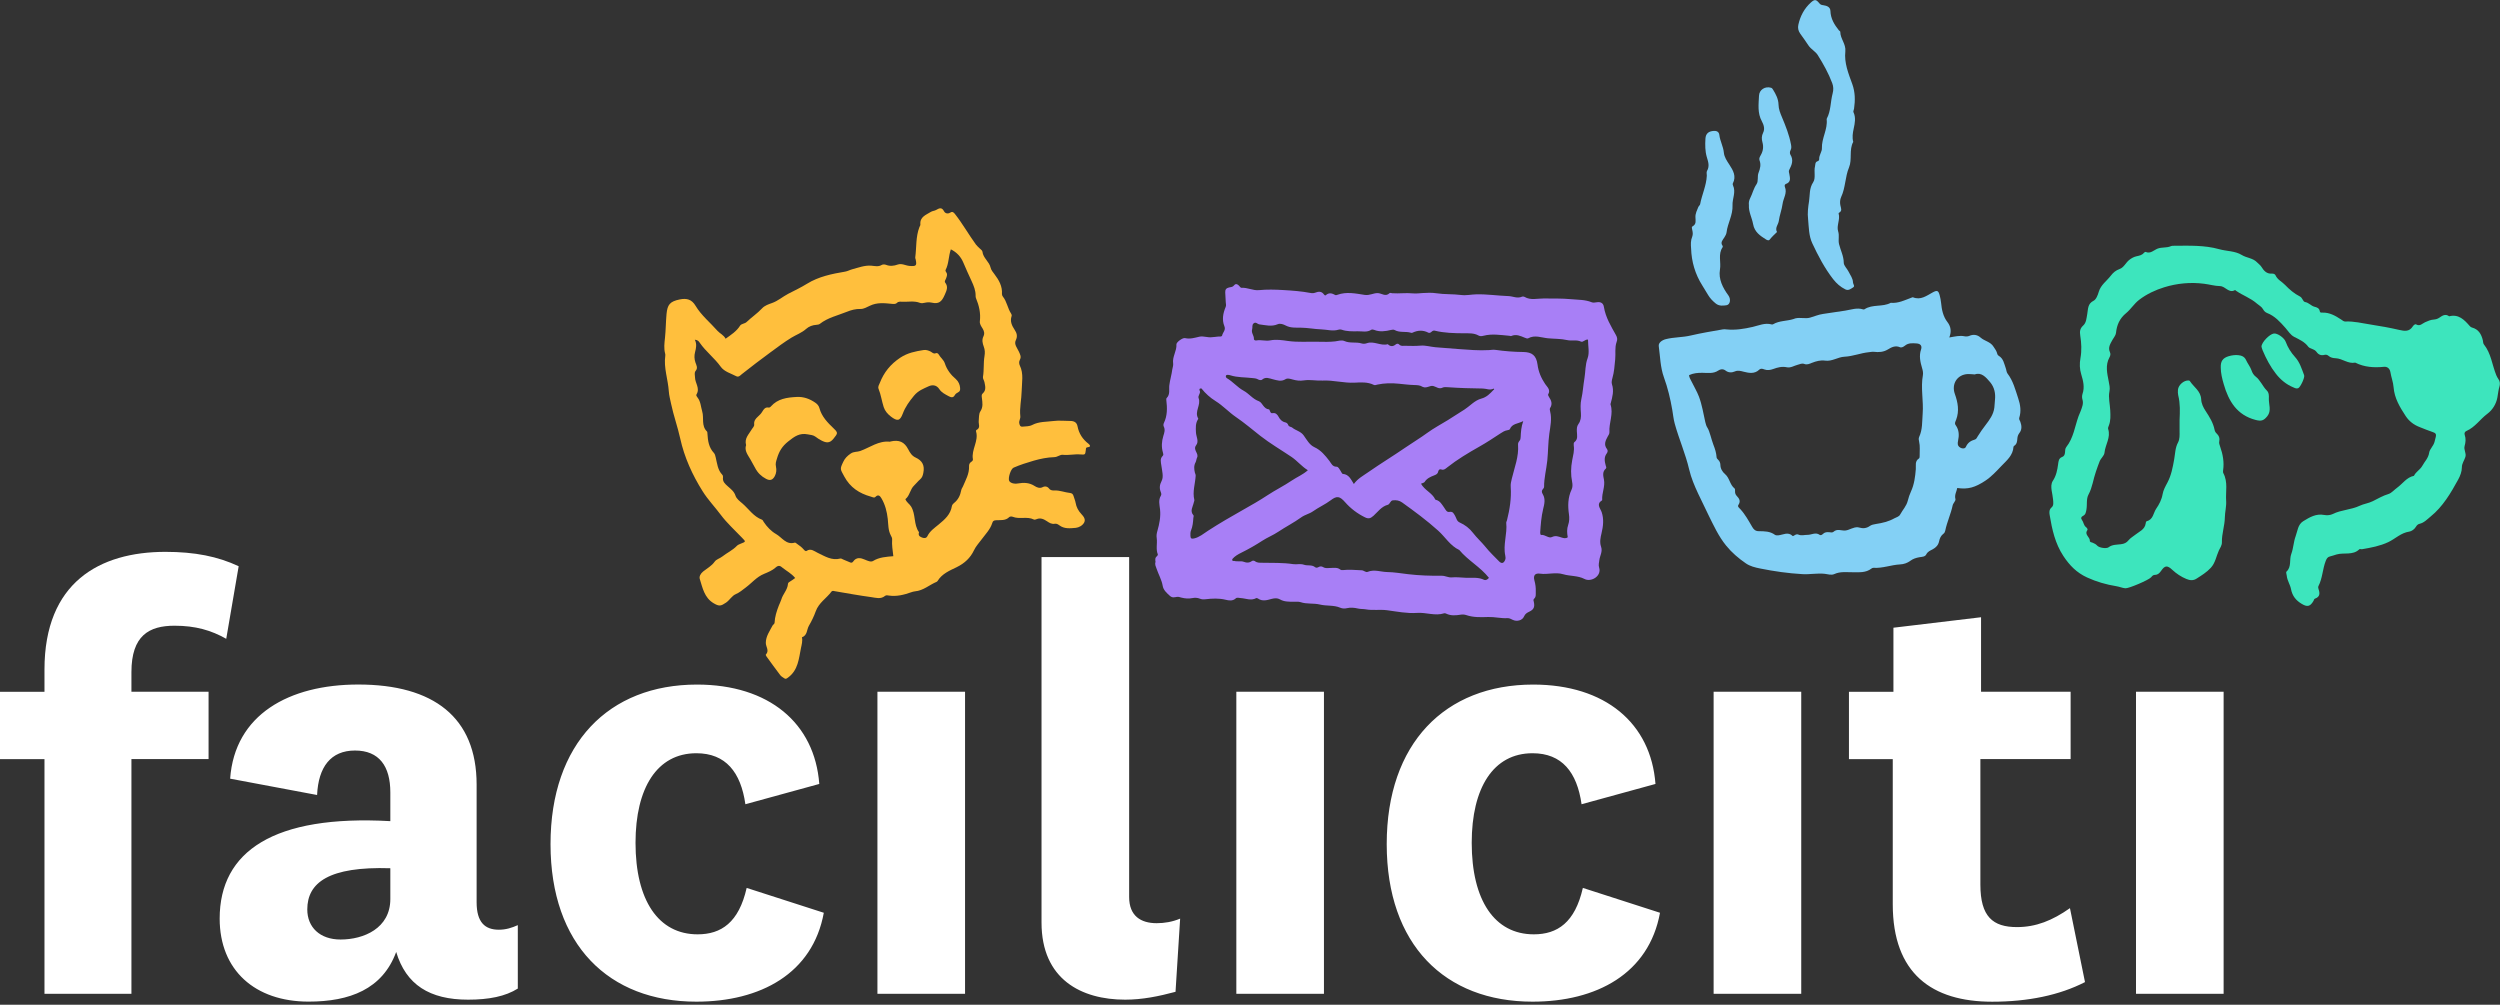<svg width="525" height="211" viewBox="0 0 525 211" fill="none" xmlns="http://www.w3.org/2000/svg">
<rect x="0" y="0" width="525" height="211" fill="#333333" stroke="none"/>
<g clip-path="url(#clip0_1226:5106)">
<path d="M448.56 208.7H466.96V145.27H448.56V208.7ZM434.69 190.71C430.98 193.32 427.55 194.69 423.57 194.69C418.49 194.69 415.88 192.49 415.88 185.77V159.41H434.83V145.27H416.02V129.62L397.62 131.82V145.28H388.28V159.42H397.48V189.9C397.48 204.45 405.72 210.36 418.35 210.36C425.9 210.36 432.49 208.99 437.85 206.24L434.69 190.71ZM359.86 208.7H378.26V145.27H359.86V208.7ZM332.4 186.46C330.75 193.74 327.05 196.21 322.1 196.21C313.86 196.21 309.06 189.07 309.06 176.99C309.06 165.46 313.59 158.18 321.83 158.18C328.01 158.18 331.17 162.16 332.13 168.89L347.65 164.63C346.69 151.86 337.08 143.76 321.97 143.76C303.43 143.76 291.21 156.12 291.21 177.26C291.21 198.4 303.43 210.35 321.83 210.35C335.29 210.35 346.27 204.45 348.6 191.68L332.4 186.46ZM259.63 208.7H278.03V145.27H259.63V208.7ZM247.83 192.91C246.18 193.6 244.54 193.87 242.89 193.87C239.59 193.87 237.12 192.36 237.12 188.38V116.98H218.72V193.73C218.72 205.68 227.1 209.93 236.29 209.93C239.86 209.93 243.29 209.24 246.86 208.28L247.83 192.91ZM184.26 208.7H202.66V145.27H184.26V208.7ZM156.8 186.46C155.15 193.74 151.45 196.21 146.5 196.21C138.26 196.21 133.46 189.07 133.46 176.99C133.46 165.46 137.99 158.18 146.23 158.18C152.41 158.18 155.57 162.16 156.53 168.89L172.05 164.63C171.09 151.86 161.48 143.76 146.37 143.76C127.83 143.76 115.61 156.12 115.61 177.26C115.61 198.4 127.83 210.35 146.23 210.35C159.69 210.35 170.67 204.45 173 191.68L156.8 186.46ZM100.09 164.76C100.09 150.62 91.03 143.75 75.24 143.75C60.69 143.75 49.29 150.07 48.33 163.52L66.59 166.95C66.86 161.05 69.47 157.61 74.55 157.61C79.63 157.61 81.97 160.91 81.97 166.4V172.44C57.53 171.07 46.13 178.76 46.13 192.9C46.13 203.75 53.55 210.34 64.8 210.34C73.45 210.34 80.32 207.73 83.2 199.91C85.26 206.78 90.2 209.93 98.3 209.93C102.69 209.93 106.13 209.24 108.74 207.6V194.28C107.5 194.83 106.27 195.24 104.76 195.24C101.88 195.24 100.09 193.73 100.09 189.47V164.76ZM81.97 188.79C81.97 194.97 76.34 197.3 71.53 197.3C67.14 197.3 64.53 194.69 64.53 190.98C64.53 185.35 69.06 181.92 81.97 182.33V188.79ZM9.34 159.41V208.7H27.6V159.41H43.8V145.27H27.6V141.15C27.6 133.46 31.31 131.4 36.66 131.4C41.05 131.4 44.35 132.36 47.51 134.15L50.12 118.91C45.73 116.85 40.92 115.89 34.74 115.89C20.87 115.89 9.34 122.34 9.34 140.61V145.28H0V159.42H9.34V159.41Z" fill="white"/>
<path d="M206.37 82.621C206.07 82.88 206.16 83.24 206.2 83.591C206.31 84.55 206.5 85.46 205.87 86.4C205.53 86.921 205.6 87.731 205.53 88.41C205.46 89.07 205.99 89.871 205.03 90.311C204.98 90.331 204.94 90.501 204.97 90.591C205.57 92.63 203.94 94.421 204.31 96.441C204.36 96.691 204.14 96.88 203.92 97.02C203.6 97.231 203.48 97.581 203.5 97.921C203.57 99.481 202.79 100.79 202.22 102.15C202.11 102.41 201.91 102.64 201.86 102.94C201.66 104.03 201.21 104.97 200.3 105.67C200.12 105.81 199.94 106.05 199.9 106.27C199.61 108.05 198.41 109.08 197.09 110.17C196.26 110.86 195.27 111.52 194.76 112.58C194.55 113.02 194.13 113.06 193.74 112.92C193.34 112.78 192.88 112.61 192.93 112.03C192.94 111.93 193.02 111.8 192.98 111.75C191.83 110.15 192.35 108.04 191.33 106.37C190.99 105.81 190.38 105.51 190.13 104.82C191.07 104.1 191.09 102.77 191.99 101.93C192.41 101.54 192.77 101.05 193.22 100.67C193.65 100.3 193.79 99.871 193.9 99.3C194.22 97.74 193.68 96.731 192.29 96.091C191.51 95.74 191.11 95.1 190.74 94.38C189.93 92.79 188.8 92.3 187.02 92.71C186.97 92.721 186.93 92.77 186.88 92.76C184.51 92.501 182.69 93.981 180.64 94.71C180 94.941 179.31 94.79 178.64 95.251C177.96 95.721 177.44 96.221 177.1 96.951C176.32 98.57 176.46 98.49 177.29 100.05C178.53 102.37 180.45 103.61 182.87 104.29C183.2 104.38 183.57 104.63 183.84 104.35C184.46 103.71 184.85 104.21 185.1 104.64C185.89 105.97 186.26 107.45 186.43 108.98C186.56 110.15 186.49 111.34 187.07 112.43C187.21 112.69 187.37 112.99 187.35 113.26C187.26 114.44 187.46 115.59 187.6 116.8C186.1 116.93 184.65 117 183.33 117.81C182.9 118.08 182.2 117.77 181.65 117.53C180.75 117.14 179.84 116.94 179.16 117.93C178.93 118.26 178.69 118.19 178.4 118.05C177.95 117.85 177.5 117.66 177.04 117.48C176.86 117.4 176.65 117.25 176.49 117.29C174.66 117.78 173.23 116.81 171.7 116.09C171.02 115.77 170.29 115.07 169.38 115.69C169.17 115.83 168.92 115.56 168.77 115.38C168.38 114.93 167.91 114.56 167.42 114.24C167.26 114.13 167.05 113.92 166.92 113.95C165.1 114.49 164.22 112.86 162.99 112.16C161.98 111.59 161.07 110.65 160.38 109.61C160.27 109.45 160.19 109.2 160.03 109.14C158.25 108.49 157.26 106.9 155.92 105.74C155.35 105.25 154.68 104.77 154.46 104.11C154.16 103.17 153.46 102.69 152.82 102.11C152.26 101.61 151.7 101.13 151.83 100.25C151.86 100.07 151.8 99.82 151.68 99.701C150.7 98.68 150.61 97.341 150.3 96.07C150.22 95.74 150.14 95.35 149.92 95.121C148.83 93.96 148.65 92.531 148.56 91.05C148.55 90.9 148.55 90.71 148.47 90.621C147.22 89.41 147.88 87.77 147.46 86.391C147.17 85.421 147.16 84.341 146.49 83.49C146.34 83.29 146.13 83.04 146.26 82.831C147.07 81.54 145.94 80.43 145.95 79.21C145.95 78.731 145.74 78.281 146.12 77.831C146.59 77.281 146.23 76.641 146.05 76.141C145.79 75.391 145.78 74.66 145.96 73.96C146.17 73.111 146.38 72.29 145.91 71.331C146.62 71.41 146.78 71.74 146.97 72.01C148.24 73.841 150.05 75.191 151.35 77.01C152.11 78.07 153.47 78.4 154.6 79.001C155.12 79.281 155.48 78.82 155.77 78.581C157.75 77.01 159.77 75.481 161.81 73.981C163.26 72.921 164.69 71.831 166.22 70.9C167.24 70.281 168.38 69.891 169.3 69.061C169.88 68.54 170.65 68.26 171.48 68.21C171.72 68.201 172 68.141 172.18 68.001C173.84 66.71 175.86 66.27 177.75 65.51C178.77 65.1 179.67 64.85 180.77 64.88C181.38 64.891 182.08 64.49 182.67 64.21C184.17 63.48 185.68 63.651 187.22 63.8C187.61 63.84 188.04 63.91 188.35 63.611C188.69 63.27 189.08 63.361 189.46 63.37C190.7 63.42 191.95 63.13 193.16 63.59C193.51 63.721 193.83 63.67 194.17 63.59C194.65 63.48 195.13 63.441 195.63 63.55C197.14 63.891 197.75 63.401 198.4 61.901C198.8 60.98 199.18 60.23 198.48 59.331C198.29 59.081 198.56 58.77 198.66 58.501C198.83 58.031 199.04 57.581 198.66 57.111C198.58 57.011 198.52 56.8 198.57 56.7C199.27 55.37 199.17 53.831 199.68 52.361C200.93 52.99 201.76 53.891 202.28 55.1C202.84 56.41 203.42 57.721 204.03 59.02C204.49 60.011 204.9 61.011 204.88 62.13C204.88 62.281 204.89 62.441 204.94 62.571C205.59 64.141 205.98 65.74 205.77 67.46C205.7 68.001 206.04 68.51 206.33 68.96C206.67 69.501 206.81 70.04 206.52 70.641C206.16 71.371 206.33 72.1 206.59 72.79C206.85 73.46 206.86 74.1 206.74 74.811C206.5 76.24 206.67 77.71 206.42 79.15C206.36 79.501 206.67 79.891 206.74 80.27C206.89 81.07 207.16 81.93 206.37 82.621ZM228.57 93.18C227.35 92.24 226.57 91.04 226.28 89.52C226.13 88.71 225.57 88.4 224.77 88.4C223.6 88.4 222.4 88.26 221.25 88.41C219.75 88.6 218.17 88.51 216.79 89.231C216.12 89.581 215.46 89.51 214.79 89.591C214.24 89.66 214.14 89.32 214.05 88.9C213.94 88.38 214.32 87.941 214.27 87.451C214.07 85.65 214.52 83.891 214.55 82.111C214.58 80.311 215.01 78.501 214.16 76.751C214 76.41 213.96 75.951 214.16 75.591C214.53 74.921 214.23 74.43 213.95 73.811C213.61 73.081 212.91 72.281 213.31 71.471C213.74 70.6 213.52 69.93 213.08 69.27C212.5 68.38 212.07 67.501 212.43 66.41C212.5 66.21 212.44 66.02 212.33 65.85C211.59 64.74 211.46 63.34 210.6 62.281C210.49 62.141 210.4 61.92 210.41 61.751C210.52 60.12 209.78 58.821 208.85 57.6C208.52 57.16 208.14 56.711 208.03 56.211C207.75 54.931 206.45 54.2 206.31 52.84C206.28 52.56 205.87 52.331 205.64 52.081C205.4 51.831 205.13 51.611 204.93 51.331C203.4 49.23 202.13 46.95 200.52 44.91C200.22 44.531 199.95 44.38 199.54 44.651C199.01 44.99 198.47 44.791 198.25 44.37C197.76 43.431 197.22 43.73 196.57 44.1C196.23 44.291 195.79 44.291 195.47 44.501C194.46 45.141 193.13 45.531 193.28 47.151C193.3 47.321 193.15 47.511 193.08 47.691C192.28 49.751 192.49 51.95 192.2 54.081C192.18 54.221 192.27 54.37 192.3 54.511C192.57 55.831 192.37 55.95 190.97 55.84C190.15 55.77 189.38 55.251 188.51 55.56C187.71 55.85 186.89 55.941 186.05 55.611C185.8 55.511 185.4 55.501 185.18 55.63C184.44 56.081 183.71 55.85 182.94 55.791C181.57 55.691 180.28 56.2 178.99 56.541C178.5 56.67 178.01 56.95 177.48 57.041C174.69 57.511 171.91 58.081 169.47 59.59C168.19 60.38 166.84 61.02 165.52 61.7C164.36 62.3 163.39 63.191 162.11 63.641C161.42 63.88 160.58 64.171 160.06 64.731C159.06 65.811 157.84 66.611 156.8 67.611C156.39 68.01 155.71 67.941 155.41 68.4C154.67 69.581 153.54 70.29 152.38 71.13C151.98 70.35 151.18 70.04 150.68 69.481C149.14 67.731 147.28 66.24 146.07 64.221C145.27 62.88 144.25 62.581 142.75 62.88C140.65 63.31 140.16 63.99 139.97 65.951C139.82 67.6 139.82 69.27 139.65 70.91C139.53 72.05 139.38 73.141 139.68 74.26C139.72 74.4 139.73 74.561 139.71 74.701C139.35 77.251 140.29 79.68 140.45 82.18C140.51 83.061 140.75 83.93 140.93 84.8C141.44 87.251 142.3 89.6 142.84 92.061C143.71 96.031 145.39 99.731 147.56 103.18C148.65 104.92 150.09 106.42 151.32 108.06C152.66 109.86 154.3 111.32 155.82 112.92C156.64 113.79 156.7 113.72 155.49 114.2C155.22 114.31 154.92 114.44 154.73 114.64C153.83 115.58 152.65 116.1 151.65 116.89C151.15 117.29 150.44 117.43 150.07 117.96C149.45 118.84 148.5 119.35 147.7 119.98C147.09 120.46 146.8 121.09 146.95 121.57C147.55 123.47 147.91 125.53 149.88 126.69C151.02 127.36 151.38 127.29 152.47 126.55C153.24 126.02 153.69 125.12 154.51 124.77C155.31 124.43 155.92 123.89 156.59 123.39C157.88 122.44 158.88 121.15 160.46 120.51C161.26 120.18 162.23 119.77 162.82 119.23C163.56 118.55 163.9 118.88 164.36 119.25C165.2 119.92 166.18 120.41 166.99 121.38C166.56 121.68 166.25 121.93 165.91 122.12C165.68 122.25 165.49 122.36 165.47 122.64C165.38 123.87 164.41 124.74 164.08 125.89C163.96 126.29 163.73 126.72 163.56 127.15C163.1 128.34 162.72 129.51 162.66 130.78C162.65 131.03 162.35 131.17 162.24 131.36C161.64 132.53 160.82 133.61 160.82 135.02C160.82 135.83 161.62 136.64 160.82 137.47C160.78 137.51 160.88 137.75 160.97 137.87C161.92 139.18 162.87 140.49 163.85 141.78C164.05 142.05 164.38 142.22 164.66 142.42C164.99 142.66 165.16 142.53 165.5 142.28C167.61 140.73 167.75 138.34 168.2 136.11C168.35 135.38 168.58 134.61 168.41 133.83C169.56 133.44 169.4 132.22 169.87 131.41C170.42 130.46 170.94 129.41 171.29 128.41C171.94 126.57 173.55 125.66 174.6 124.25C174.81 123.97 175.13 124.12 175.42 124.17C177.94 124.6 180.46 125.06 182.99 125.4C183.92 125.53 184.95 125.88 185.84 125.15C186.1 124.93 186.4 125.03 186.69 125.07C188.3 125.3 189.82 124.92 191.31 124.39C191.59 124.29 191.87 124.21 192.16 124.18C193.9 124.03 195.17 122.82 196.7 122.18C196.78 122.14 196.86 122.06 196.91 121.98C197.83 120.47 199.48 119.8 200.9 119.11C202.59 118.28 203.78 117.15 204.53 115.57C204.95 114.68 205.62 113.99 206.16 113.25C206.97 112.15 207.94 111.19 208.37 109.85C208.49 109.45 208.64 109.28 209.18 109.25C210.11 109.19 211.16 109.39 211.95 108.58C212.08 108.45 212.46 108.44 212.66 108.52C214.09 109.11 215.69 108.38 217.11 109.1C217.25 109.17 217.5 109.11 217.67 109.03C218.51 108.67 219.22 109.03 219.88 109.47C220.39 109.82 220.87 110.1 221.51 109.99C221.88 109.92 222.2 110.12 222.47 110.32C223.52 111.11 224.75 110.95 225.9 110.85C226.56 110.79 227.32 110.37 227.66 109.76C228.04 109.08 227.58 108.47 227.07 107.93C226.46 107.28 226.03 106.5 225.88 105.59C225.8 105.11 225.58 104.65 225.45 104.18C225.33 103.76 225.12 103.56 224.63 103.51C223.58 103.4 222.58 102.96 221.49 103C221.09 103.01 220.62 103.02 220.29 102.58C219.97 102.16 219.46 102.04 218.96 102.3C218.34 102.63 217.7 102.34 217.29 102.07C216.15 101.33 214.98 101.31 213.74 101.53C212.92 101.67 212.13 101.42 211.92 100.96C211.66 100.37 212.26 98.471 212.85 98.21C214.23 97.611 215.69 97.141 217.12 96.731C218.49 96.341 219.96 96.04 221.4 96.001C222.11 95.981 222.59 95.451 223.19 95.51C224.42 95.641 225.63 95.331 226.86 95.43C227.89 95.51 227.9 95.501 228.02 94.501C228.06 94.201 227.99 93.951 228.44 93.91C229.14 93.861 228.92 93.451 228.57 93.18Z" fill="#FFBF3D"/>
<path d="M156.68 93.47C156.28 92.04 157.28 91.19 157.83 90.22C158.03 89.86 158.43 89.57 158.38 89.12C158.3 88.39 158.67 87.93 159.16 87.49C159.52 87.17 159.85 86.84 160.1 86.41C160.36 85.97 160.69 85.47 161.35 85.58C161.57 85.62 161.74 85.52 161.87 85.37C163.32 83.72 165.26 83.47 167.29 83.36C168.77 83.28 170.02 83.75 171.21 84.56C171.64 84.86 171.95 85.22 172.08 85.71C172.56 87.5 173.81 88.76 175.09 89.99C176.06 90.92 175.91 91.01 175.04 92.12C174.21 93.18 173.43 92.98 172.51 92.51C172.07 92.29 171.66 92.02 171.27 91.72C170.78 91.35 170.24 91.33 169.66 91.22C167.91 90.87 166.85 91.65 165.54 92.69C164.25 93.71 163.61 94.78 163.17 96.27C162.98 96.9 162.8 97.34 162.96 98.03C163.1 98.63 163.04 99.38 162.7 100C162.25 100.81 161.72 101 160.88 100.56C159.89 100.05 159.12 99.3 158.6 98.31C158.28 97.7 157.94 97.1 157.6 96.5C157.04 95.53 156.28 94.62 156.68 93.47Z" fill="#FFBF3D"/>
<path d="M201.61 81.36C201.69 81.93 201.56 82.18 201.28 82.34C200.98 82.51 200.68 82.66 200.5 82.99C200.18 83.59 199.7 83.46 199.24 83.21C198.5 82.81 197.72 82.44 197.25 81.71C196.67 80.82 195.79 80.77 195.04 81.11C193.94 81.62 192.82 82.02 191.93 83.11C190.95 84.3 190.12 85.43 189.58 86.87C188.99 88.44 188.42 88.5 187.08 87.47C186.41 86.95 185.85 86.32 185.58 85.5C185.17 84.23 185 82.9 184.5 81.66C184.31 81.19 184.61 80.8 184.77 80.39C185.63 78.18 187.02 76.47 189.05 75.12C190.59 74.1 192.22 73.78 193.95 73.51C194.5 73.43 194.9 73.59 195.34 73.78C195.72 73.95 196 74.39 196.54 74.17C196.78 74.07 197.02 74.24 197.15 74.47C197.51 75.11 198.17 75.56 198.41 76.29C198.85 77.65 199.68 78.73 200.75 79.63C201.34 80.17 201.56 80.84 201.61 81.36Z" fill="#FFBF3D"/>
<path d="M524.63 79.55C524.46 79.31 524.32 79.04 524.21 78.77C523.34 76.63 523.14 74.22 521.62 72.33C521.45 72.12 521.46 71.77 521.4 71.48C521.09 70.18 520.5 69.14 519.1 68.78C518.93 68.73 518.75 68.6 518.63 68.45C517.49 67.14 516.31 65.92 514.32 66.42C513.49 65.81 512.85 66.32 512.19 66.76C511.85 66.98 511.48 67.08 511.07 67.11C510.42 67.15 509.84 67.42 509.25 67.68C508.68 67.93 508.2 68.59 507.4 68.13C507.16 67.99 506.83 68.31 506.68 68.55C505.95 69.69 504.96 69.54 503.83 69.28C501.84 68.82 499.83 68.46 497.81 68.15C496.05 67.88 494.32 67.43 492.51 67.52C492.19 67.54 491.9 67.27 491.61 67.08C490.43 66.31 489.21 65.6 487.73 65.65C487.45 65.66 487.2 65.67 487.16 65.38C487.06 64.69 486.55 64.55 486.02 64.41C485.31 64.22 484.86 63.56 484.08 63.43C483.57 63.34 483.59 62.56 482.95 62.24C481.8 61.67 480.76 60.77 479.86 59.83C479.21 59.15 478.28 58.75 477.87 57.83C477.75 57.56 477.42 57.43 477.11 57.46C476.01 57.55 475.4 56.85 474.91 56.05C474.66 55.65 474.3 55.43 474 55.11C473.12 54.17 471.81 54.19 470.76 53.54C469.38 52.69 467.61 52.77 466.03 52.33C462.96 51.47 459.75 51.59 456.58 51.61C456.33 51.61 456.07 51.61 455.85 51.71C454.97 52.09 454 51.87 453.1 52.21C452.3 52.52 451.61 53.36 450.58 52.9C450.5 52.87 450.3 53 450.21 53.11C449.8 53.6 449.24 53.69 448.66 53.82C448.1 53.94 447.61 54.22 447.12 54.6C446.39 55.19 446.01 56.18 445.12 56.49C444.3 56.78 443.74 57.27 443.24 57.93C442.39 59.03 441.17 59.83 440.74 61.28C440.54 61.97 440.2 62.88 439.65 63.16C438.39 63.79 438.52 64.86 438.33 65.89C438.17 66.75 438.14 67.75 437.49 68.34C436.78 68.98 436.72 69.62 436.85 70.45C437.1 72.02 437.18 73.63 436.9 75.17C436.68 76.39 436.72 77.51 437.07 78.65C437.47 79.98 437.81 81.31 437.33 82.71C437.21 83.06 437.2 83.52 437.31 83.88C437.59 84.77 437.22 85.52 436.95 86.3C436.82 86.67 436.63 87.02 436.5 87.39C435.71 89.58 435.44 91.97 433.92 93.88C433.66 94.21 433.69 94.63 433.65 95.02C433.61 95.43 433.49 95.8 433.06 95.96C432.31 96.24 432.29 96.86 432.2 97.52C432.04 98.72 431.8 99.91 431.11 100.96C430.7 101.57 430.75 102.28 430.84 102.97C430.93 103.6 431.09 104.23 431.14 104.87C431.18 105.44 431.33 106.12 430.85 106.54C430.3 107.02 430.33 107.58 430.43 108.16C430.93 111.18 431.58 114.15 433.32 116.78C434.6 118.72 436.08 120.25 438.27 121.26C440.28 122.18 442.31 122.76 444.46 123.11C445.09 123.21 445.69 123.48 446.32 123.54C447.01 123.61 451.28 121.79 451.74 121.22C451.98 120.92 452.17 120.73 452.56 120.72C453.16 120.71 453.5 120.35 453.84 119.87C454.63 118.72 455.13 118.68 456.19 119.67C457.07 120.49 458.03 121.12 459.15 121.59C459.92 121.91 460.61 121.94 461.26 121.52C462.32 120.84 463.4 120.19 464.28 119.23C465.24 118.18 465.41 116.81 465.96 115.61C466.21 115.08 466.62 114.55 466.6 113.85C466.56 112.1 467.19 110.43 467.22 108.64C467.24 107.52 467.57 106.32 467.49 105.17C467.36 103.24 467.9 101.23 466.91 99.38C466.82 99.22 466.82 98.99 466.85 98.8C467.11 97.07 466.8 95.41 466.23 93.79C466.1 93.41 465.95 93.06 466.05 92.65C466.19 92.01 465.98 91.49 465.51 91.05C465.29 90.85 465.13 90.59 465.07 90.29C464.78 88.8 463.99 87.54 463.18 86.31C462.68 85.55 462.29 84.75 462.25 83.86C462.17 82.1 460.67 81.28 459.86 80.01C459.82 79.94 459.69 79.9 459.6 79.9C458.63 79.83 457.44 80.86 457.37 81.86C457.34 82.25 457.34 82.66 457.43 83.04C457.86 84.75 457.79 86.47 457.71 88.19C457.71 88.98 457.7 89.77 457.71 90.56C457.72 91.36 457.76 92.22 457.4 92.89C456.78 94.02 456.79 95.28 456.58 96.45C456.27 98.15 455.98 99.8 455.16 101.34C454.75 102.11 454.29 102.92 454.15 103.77C453.95 104.93 453.42 105.93 452.8 106.83C452.19 107.71 452.19 109.1 450.84 109.44C450.65 109.49 450.61 109.75 450.59 109.94C450.41 111.22 449.2 111.65 448.39 112.31C447.93 112.69 447.38 112.97 446.98 113.47C446.58 113.97 446.11 114.2 445.38 114.29C444.54 114.4 443.58 114.33 442.8 114.93C442.34 115.28 440.82 115.03 440.43 114.6C440.15 114.29 439.82 114.11 439.45 113.97C439.22 113.89 438.85 113.85 438.87 113.59C438.93 112.78 437.65 112.3 438.35 111.33C438.48 111.15 438.26 110.85 438.06 110.7C437.55 110.31 437.56 109.64 437.2 109.17C436.93 108.82 437.05 108.53 437.43 108.34C437.99 108.06 438.04 107.58 438.15 107.01C438.34 105.95 438.08 104.79 438.59 103.85C439.42 102.32 439.58 100.61 440.15 99.02C440.41 98.3 440.63 97.59 440.92 96.89C441.2 96.2 441.88 95.71 441.94 95.08C442.1 93.39 443.3 91.87 442.71 90.08C442.64 89.88 442.77 89.59 442.86 89.36C443.27 88.32 443.2 87.24 443.15 86.16C443.09 84.84 442.72 83.51 442.98 82.22C443.14 81.44 442.96 80.81 442.83 80.09C442.51 78.43 442.08 76.72 442.97 75.08C443.18 74.7 443.27 74.35 443.09 73.96C442.62 72.96 443.2 72.15 443.63 71.35C443.88 70.88 444.3 70.45 444.36 69.92C444.53 68.24 445.12 66.88 446.48 65.76C447.47 64.95 448.14 63.81 449.19 62.99C450.8 61.74 452.67 60.89 454.51 60.32C457.17 59.5 460.01 59.22 462.87 59.59C463.99 59.73 465.1 60.06 466.19 60.08C467.36 60.1 468.05 61.68 469.36 60.91C469.39 60.89 469.51 61.02 469.59 61.08C471 62.05 472.65 62.6 473.96 63.76C474.4 64.14 474.95 64.4 475.24 64.94C475.44 65.3 475.72 65.59 476.09 65.73C477.72 66.36 478.82 67.6 479.94 68.86C480.53 69.52 481 70.35 481.79 70.75C482.89 71.31 483.99 71.79 484.75 72.83C484.91 73.04 485.24 73.15 485.5 73.26C485.87 73.41 486.23 73.56 486.47 73.9C486.88 74.49 487.44 74.71 488.15 74.52C488.46 74.44 488.75 74.52 488.98 74.72C489.41 75.12 490 75.21 490.5 75.23C491.93 75.3 493.1 76.46 494.6 76.15C496.52 77.12 498.54 77.24 500.65 77.03C501.26 76.97 501.84 77.32 501.98 78.13C502.15 79.2 502.57 80.24 502.65 81.31C502.83 83.63 503.97 85.5 505.19 87.37C505.93 88.49 506.93 89.23 508.16 89.7C509.08 90.05 509.98 90.45 510.92 90.75C511.47 90.92 511.65 91.2 511.52 91.72C511.44 92.05 511.34 92.38 511.27 92.72C511.08 93.61 510.23 94.31 510.13 95.03C509.96 96.22 509.19 96.89 508.7 97.8C508.25 98.63 507.34 99.06 506.93 99.92C505.39 100.24 504.57 101.57 503.41 102.41C502.8 102.85 502.22 103.54 501.61 103.73C500.4 104.09 499.37 104.71 498.28 105.25C497.4 105.69 496.37 105.81 495.51 106.22C493.71 107.07 491.67 107.05 489.89 107.94C489.37 108.2 488.65 108.26 488.07 108.14C486.35 107.81 485.01 108.64 483.68 109.45C482.54 110.15 482.49 111.52 482.08 112.62C481.64 113.8 481.62 115.14 481.17 116.33C480.71 117.54 481.28 119.02 480.15 120.05C480.02 120.17 480.19 120.61 480.22 120.9C480.31 121.91 480.93 122.75 481.11 123.7C481.38 125.14 482.15 126.09 483.36 126.81C484.53 127.51 485.13 127.4 485.84 126.18C485.93 126.02 485.94 125.78 486.15 125.71C487.24 125.33 487.19 124.56 486.88 123.67C486.82 123.5 486.79 123.25 486.87 123.09C487.74 121.41 487.73 119.48 488.42 117.75C488.6 117.31 488.79 116.96 489.3 116.85C489.77 116.75 490.23 116.56 490.7 116.43C492.27 115.99 494.1 116.68 495.47 115.34C495.57 115.24 495.86 115.37 496.05 115.33C497.93 115.01 499.79 114.67 501.55 113.84C503.02 113.14 504.21 111.89 505.94 111.64C506.42 111.57 507.02 111.17 507.34 110.63C507.52 110.33 507.74 110.08 508.11 110C509.06 109.78 509.71 109.06 510.42 108.48C513.01 106.38 514.66 103.55 516.23 100.69C516.65 99.93 516.99 99.01 516.99 98.17C516.99 97.29 517.51 96.7 517.73 95.96C517.97 95.14 517.34 94.47 517.57 93.66C517.78 92.92 517.87 92.14 517.6 91.36C517.48 91.02 517.55 90.68 517.96 90.5C519.76 89.72 520.82 88.03 522.34 86.9C523.44 86.08 524.2 84.84 524.45 83.47C524.6 82.66 524.67 81.82 524.92 81.03C525.04 80.49 524.98 80.03 524.63 79.55Z" fill="#3DE5BD"/>
<path d="M476.46 83.67C476.48 83.23 476.51 82.47 476.05 82.03C475.13 81.13 474.7 79.84 473.65 79.05C473.25 78.74 473 78.3 472.84 77.83C472.57 77.02 472.01 76.37 471.67 75.61C471.33 74.85 470.67 74.65 470.01 74.58C469.36 74.52 468.66 74.61 468.03 74.8C466.76 75.18 466.32 75.87 466.36 77.17C466.36 78.37 466.65 79.53 466.98 80.66C468 84.24 469.76 87.18 473.7 88.19C474.84 88.48 475.36 88.36 476.12 87.42C477.07 86.25 476.41 84.92 476.46 83.67Z" fill="#3DE5BD"/>
<path d="M482.64 81.51C483.09 81.3 484.05 79.28 483.87 78.8C483.37 77.47 482.96 76.08 481.98 75C481.11 74.04 480.44 72.98 479.99 71.76C479.67 70.91 478.23 69.93 477.5 70.04C476.61 70.17 474.92 71.87 474.91 72.8C474.97 72.99 475.04 73.33 475.18 73.64C475.92 75.37 476.79 77.03 477.95 78.5C478.93 79.76 480.15 80.76 481.65 81.37C481.97 81.51 482.29 81.67 482.64 81.51Z" fill="#3DE5BD"/>
<path d="M379.8 9.58C380.35 10.37 381.26 10.81 381.73 11.57C382.9 13.44 383.99 15.38 384.77 17.47C385.03 18.16 385.06 18.87 384.85 19.64C384.38 21.38 384.51 23.27 383.62 24.92C383.6 24.96 383.59 25.02 383.6 25.06C383.84 27.17 382.52 29.03 382.6 31.14C382.63 31.86 381.99 32.57 382.03 33.39C382.04 33.59 381.93 33.79 381.72 33.85C381.14 34.02 381.25 34.52 381.15 34.93C380.88 36.04 381.35 37.39 380.77 38.27C379.91 39.55 380.1 40.97 379.9 42.26C379.71 43.45 379.54 44.76 379.7 46.03C379.86 47.74 379.84 49.51 380.58 51.09C381.81 53.72 383.16 56.3 384.95 58.61C385.66 59.52 386.49 60.26 387.53 60.77C388.2 61.1 388.68 60.64 389.15 60.36C389.61 60.09 389.14 59.68 389.13 59.34C389.11 58.42 388.57 57.81 388.21 57.06C387.89 56.4 387.2 55.8 387.19 55.19C387.18 53.77 386.52 52.57 386.2 51.27C385.98 50.35 386.31 49.5 386.01 48.58C385.63 47.4 386.48 46.1 386.11 44.83C386.1 44.79 386.14 44.72 386.17 44.7C386.96 44.27 386.58 43.7 386.47 43.08C386.37 42.54 386.39 41.91 386.65 41.35C387.57 39.39 387.46 37.16 388.29 35.17C389 33.46 388.26 31.48 389.18 29.79C388.93 28.85 389.07 27.94 389.28 26.99C389.52 25.86 389.77 24.69 389.22 23.54C389.14 23.37 389.32 23.08 389.35 22.84C389.61 21.09 389.59 19.35 388.98 17.66C388.17 15.44 387.26 13.21 387.52 10.8C387.69 9.24 386.45 8.13 386.46 6.67C386.46 6.57 386.25 6.48 386.16 6.36C385.21 5.17 384.44 3.92 384.39 2.31C384.37 1.47 383.63 1.2 382.93 1.1C382.57 1.05 382.33 1.02 382.07 0.7C381.38 -0.15 381.07 -0.18 380.29 0.52C378.89 1.78 378.05 3.38 377.65 5.21C377.51 5.86 377.63 6.48 378.03 7.04C378.65 7.86 379.21 8.73 379.8 9.58Z" fill="#83D0F5"/>
<path d="M355.13 52.17C355.22 54.97 355.98 57.58 357.49 59.96C357.91 60.63 358.32 61.31 358.72 61.98C359.13 62.66 359.67 63.22 360.3 63.73C361 64.3 361.81 64.21 362.56 64.1C363.34 63.98 363.54 62.84 362.96 62.04C361.77 60.42 360.85 58.6 361.19 56.62C361.46 55.06 360.75 53.39 361.74 51.93C361.79 51.86 361.8 51.71 361.76 51.65C361.19 50.9 361.79 50.4 362.12 49.85C362.32 49.51 362.53 49.19 362.58 48.78C362.81 46.85 363.93 45.15 363.83 43.09C363.77 41.72 364.59 40.35 363.93 38.93C363.87 38.81 363.84 38.62 363.9 38.51C364.67 37.01 363.96 35.79 363.17 34.58C362.66 33.8 362.1 33 362.01 32.05C361.89 30.76 361.21 29.62 361.06 28.33C360.99 27.76 360.61 27.45 359.91 27.49C358.86 27.55 358.2 28 358.14 29.13C358.07 30.41 358.06 31.71 358.42 32.95C358.71 33.94 359.07 34.88 358.47 35.9C358.32 36.16 358.44 36.58 358.43 36.92C358.33 38.99 357.41 40.86 357.03 42.87C356.99 43.09 356.73 43.27 356.64 43.49C356.37 44.17 356.02 44.81 356.04 45.59C356.05 46.28 356.3 47.08 355.42 47.54C355.21 47.65 355.3 47.99 355.36 48.23C355.48 48.72 355.55 49.23 355.37 49.69C355.03 50.5 355.06 51.32 355.13 52.17Z" fill="#83D0F5"/>
<path d="M368.15 47.06C368.45 48.74 369.64 49.52 370.9 50.31C371.11 50.44 371.45 50.55 371.59 50.37C372.06 49.77 372.62 49.25 373.17 48.72C372.68 47.85 373.45 47.17 373.55 46.39C373.71 45.19 374.18 44.03 374.34 42.83C374.49 41.64 375.36 40.55 374.83 39.26C374.74 39.04 374.75 38.73 375.04 38.63C376.18 38.23 375.89 37.35 375.76 36.54C375.71 36.25 375.58 35.99 375.73 35.69C376.26 34.67 376.71 33.64 375.99 32.49C375.81 32.2 375.87 31.81 376.04 31.49C376.24 31.11 376.18 30.73 376.11 30.34C375.74 28.35 375 26.49 374.23 24.65C373.86 23.78 373.51 22.93 373.49 21.97C373.46 20.79 372.94 19.8 372.34 18.83C372.23 18.66 372.14 18.5 371.93 18.43C370.7 18.06 369.44 18.82 369.39 20.11C369.31 21.91 369.04 23.74 369.99 25.47C370.37 26.17 370.67 27.06 370.26 27.86C369.92 28.54 369.92 29.21 370.11 29.87C370.38 30.84 370.25 31.72 369.77 32.56C369.57 32.92 369.35 33.28 369.5 33.67C369.85 34.58 369.63 35.43 369.3 36.26C368.98 37.06 369.33 38.02 368.86 38.7C368.23 39.61 368.03 40.66 367.54 41.61C367.31 42.07 367.2 42.52 367.27 43.08C367.18 44.47 367.91 45.72 368.15 47.06Z" fill="#83D0F5"/>
<path d="M418.94 84.01C418.88 84.55 418.88 85.09 418.81 85.63C418.62 87.06 417.82 88.15 416.96 89.27C416.39 90.02 415.82 90.81 415.32 91.63C415.16 91.89 415.03 92.21 414.76 92.29C413.89 92.55 413.24 92.92 412.83 93.86C412.55 94.49 411.29 94.09 411.15 93.37C411.1 93.14 411.13 92.88 411.18 92.64C411.44 91.45 411.44 90.31 410.68 89.27C410.39 88.88 410.66 88.5 410.79 88.15C411.49 86.3 411.15 84.49 410.52 82.73C409.77 80.64 411 78.66 413.23 78.55C413.62 78.53 414.02 78.59 414.71 78.63C416.08 78.11 417.05 79.21 417.94 80.27C418.82 81.33 419.1 82.63 418.94 84.01ZM403.81 78.77C403.31 81.47 403.97 84.17 403.76 86.87C403.63 88.53 403.75 90.2 403.02 91.76C402.87 92.08 402.94 92.44 403.02 92.78C403.24 93.71 403.11 94.65 403.13 95.58C403.14 95.82 403.13 96.18 402.99 96.27C402.08 96.85 402.38 97.72 402.32 98.54C402.19 100.13 401.99 101.72 401.31 103.2C401.03 103.82 400.79 104.49 400.64 105.13C400.36 106.28 399.56 107.07 399.04 108.04C398.78 108.53 398.25 108.6 397.83 108.84C396.62 109.53 395.3 109.83 393.94 110.04C393.51 110.11 393.03 110.2 392.69 110.44C391.98 110.95 391.25 111.03 390.45 110.79C390.36 110.76 390.26 110.73 390.16 110.73C389.18 110.65 388.37 111.33 387.51 111.41C386.69 111.48 385.82 110.96 385.03 111.68C384.79 111.89 384.47 111.8 384.17 111.77C383.67 111.72 383.19 111.74 382.8 112.14C382.62 112.32 382.34 112.48 382.13 112.32C381.27 111.69 380.41 112.34 379.55 112.32C378.93 112.31 378.3 112.55 377.68 112.27C377.37 112.13 377.11 112.24 376.85 112.41C376.73 112.49 376.5 112.61 376.47 112.57C375.5 111.59 374.46 112.32 373.45 112.42C373.21 112.44 372.91 112.44 372.73 112.31C371.71 111.55 370.51 111.56 369.35 111.55C368.62 111.54 368.28 111.19 367.97 110.66C367.21 109.36 366.49 108.03 365.46 106.91C365.23 106.67 364.83 106.37 365.06 106.04C365.61 105.22 365.24 104.69 364.68 104.1C364.45 103.86 364.34 103.51 364.36 103.14C364.37 102.95 364.37 102.67 364.26 102.58C363.25 101.79 363.23 100.37 362.25 99.55C361.7 99.09 361.29 98.41 361.28 97.61C361.27 97.18 361.11 96.85 360.82 96.56C360.69 96.42 360.5 96.25 360.49 96.08C360.43 95.11 360.15 94.24 359.79 93.33C359.41 92.36 359.03 90.55 358.58 89.86C358.33 89.48 358.21 89.07 358.11 88.63C357.71 86.84 357.42 85 356.78 83.3C356.36 82.19 355.71 81.12 355.18 80.03C354.99 79.63 354.73 79.27 354.7 78.78C355.6 78.36 356.52 78.28 357.53 78.29C358.63 78.3 359.81 78.52 360.86 77.8C361.27 77.52 361.84 77.41 362.37 77.82C362.96 78.28 363.65 78.3 364.33 78C364.97 77.72 365.53 77.9 366.17 78.06C367.26 78.34 368.45 78.57 369.42 77.65C369.79 77.3 370.15 77.45 370.51 77.58C371.15 77.81 371.75 77.72 372.38 77.49C373.3 77.15 374.23 76.91 375.25 77.13C376.05 77.3 376.76 76.79 377.52 76.6C377.99 76.48 378.41 76.23 378.94 76.44C379.48 76.65 380.03 76.39 380.52 76.19C381.41 75.84 382.32 75.6 383.25 75.73C384.73 75.95 385.94 74.97 387.35 74.91C389.1 74.83 390.74 74.13 392.48 73.96C392.82 73.93 393.18 73.84 393.51 73.88C394.55 74 395.51 73.96 396.48 73.37C397.18 72.94 398.01 72.49 398.97 72.91C399.32 73.07 399.74 72.83 400.06 72.57C400.78 71.98 401.65 72.07 402.47 72.12C403.31 72.17 403.68 72.63 403.42 73.4C402.96 74.76 403.27 76.03 403.64 77.31C403.79 77.79 403.89 78.29 403.81 78.77ZM424.27 88.57C424.17 88.3 423.94 88.06 424.04 87.74C424.49 86.36 424.27 84.97 423.83 83.67C423.23 81.87 422.77 79.99 421.57 78.43C421.35 78.14 421.35 77.68 421.21 77.32C420.86 76.37 420.73 75.29 419.72 74.71C419.44 74.55 419.41 74.22 419.31 73.94C419.16 73.52 418.87 73.19 418.65 72.82C418.01 71.75 416.76 71.64 415.92 70.89C415.29 70.32 414.45 70.14 413.57 70.53C413.27 70.66 412.87 70.69 412.55 70.62C411.55 70.41 410.6 70.66 409.35 70.87C409.86 69.6 409.66 68.54 408.98 67.66C408.02 66.43 407.77 65.01 407.62 63.53C407.57 63.04 407.47 62.55 407.35 62.08C407.07 61 406.82 60.88 405.82 61.43C404.54 62.13 403.33 63.09 401.72 62.43C401.65 62.4 401.53 62.47 401.44 62.5C400.02 63.02 398.64 63.74 397.06 63.59C395.34 64.53 393.22 63.83 391.54 64.95C391.47 65 391.34 65 391.25 64.97C389.97 64.56 388.75 65.03 387.51 65.23C385.97 65.48 384.43 65.71 382.88 65.92C381.9 66.05 381.01 66.45 380.09 66.71C379.14 66.98 378.04 66.61 377.02 66.86C376.88 66.89 376.75 66.97 376.6 67.01C375.2 67.45 373.65 67.32 372.34 68.1C372.26 68.14 372.14 68.16 372.05 68.13C370.66 67.73 369.33 68.36 368.07 68.65C366.23 69.07 364.45 69.36 362.59 69.18C362.34 69.16 362.09 69.12 361.85 69.16C359.56 69.56 357.25 69.94 354.99 70.47C353.27 70.87 351.52 70.79 349.83 71.22C349.03 71.42 348.24 71.97 348.34 72.69C348.64 74.88 348.66 77.11 349.42 79.23C350.23 81.46 350.78 83.76 351.18 86.09C351.35 87.06 351.43 88.03 351.7 88.99C352.59 92.22 353.96 95.31 354.72 98.57C355.14 100.36 355.85 102.03 356.62 103.68C357.31 105.15 358.02 106.62 358.74 108.08C359.85 110.32 360.88 112.6 362.48 114.57C363.67 116.04 365.08 117.24 366.62 118.3C367.52 118.92 368.57 119.17 369.66 119.39C372.59 119.98 375.53 120.4 378.52 120.57C380.1 120.66 381.64 120.33 383.2 120.5C383.88 120.57 384.56 120.86 385.24 120.54C386.45 119.99 387.73 120.18 388.98 120.17C390.4 120.16 391.81 120.34 393.03 119.38C393.14 119.3 393.3 119.23 393.43 119.24C395.33 119.37 397.12 118.63 398.98 118.53C399.82 118.49 400.53 118.24 401.17 117.77C401.75 117.34 402.38 117.14 403.07 117.02C403.59 116.93 404.26 116.95 404.52 116.42C404.82 115.81 405.37 115.62 405.87 115.35C406.57 114.98 407.05 114.45 407.21 113.68C407.34 113.03 407.6 112.47 408.14 112.07C408.34 111.92 408.45 111.7 408.5 111.44C408.87 109.62 409.68 107.94 410.06 106.12C410.16 105.66 410.74 105.17 410.64 104.81C410.4 103.9 410.89 103.25 411.02 102.48C413.35 102.82 414.79 102.33 416.86 100.99C418.21 100.11 419.25 98.94 420.33 97.82C421.42 96.69 422.73 95.62 422.83 93.84C422.83 93.76 422.93 93.66 423 93.61C423.58 93.23 423.6 92.63 423.65 92.04C423.68 91.64 423.81 91.29 424.06 90.95C424.64 90.22 424.57 89.4 424.27 88.57Z" fill="#83D0F5"/>
<path d="M333.4 75.22C332.87 76.65 332.97 78.06 332.73 79.45C332.48 80.9 332.41 82.38 332.08 83.82C331.86 84.78 331.92 85.78 331.99 86.77C332.05 87.58 331.96 88.38 331.48 89.03C331.12 89.53 331.12 90.03 331.14 90.57C331.16 91.38 331.45 92.24 330.6 92.87C330.46 92.97 330.46 93.35 330.49 93.58C330.65 94.64 330.35 95.65 330.16 96.66C329.87 98.19 329.84 99.7 330.15 101.22C330.26 101.77 330.26 102.33 330.03 102.82C329.24 104.49 329.23 106.25 329.48 108.01C329.59 108.77 329.56 109.53 329.33 110.19C329.01 111.09 329.07 111.93 329.23 112.82C328.82 113.14 328.38 113.02 327.96 112.89C327.27 112.68 326.7 112.39 325.88 112.79C325.23 113.11 324.46 112.24 323.63 112.33C323.49 112.35 323.43 112.02 323.44 111.82C323.55 110.17 323.67 108.53 324.06 106.9C324.3 105.92 324.6 104.8 323.99 103.8C323.71 103.34 323.71 103 324.08 102.63C324.18 102.53 324.26 102.37 324.26 102.24C324.24 100.38 324.74 98.58 324.93 96.74C325.12 94.85 325.1 92.95 325.36 91.06C325.57 89.54 325.93 87.98 325.53 86.41C325.47 86.18 325.41 85.86 325.52 85.69C326.08 84.83 325.77 84.1 325.29 83.36C325.19 83.2 325.05 82.93 325.11 82.83C325.69 81.85 324.92 81.29 324.47 80.62C323.64 79.38 323.07 78.06 322.88 76.55C322.63 74.67 321.74 73.94 319.89 73.92C317.92 73.9 315.96 73.75 314.02 73.47C313.56 73.41 313.14 73.49 312.71 73.52C310.55 73.65 308.4 73.45 306.26 73.3C304.66 73.19 303.05 73.06 301.45 72.92C300.42 72.83 299.34 72.5 298.39 72.58C297.31 72.67 296.26 72.65 295.19 72.62C294.73 72.6 294.2 72.76 293.8 72.32C293.62 72.12 293.31 72.16 293.12 72.32C292.54 72.8 291.99 72.82 291.44 72.28C289.94 72.71 288.51 71.52 286.99 72.09C286.68 72.2 286.28 72.23 285.97 72.13C284.79 71.75 283.52 72.15 282.36 71.63C281.71 71.34 280.99 71.62 280.37 71.69C279.2 71.82 278.03 71.8 276.89 71.77C274.74 71.71 272.6 71.91 270.43 71.6C269.27 71.43 267.97 71.23 266.75 71.48C265.78 71.68 264.83 71.31 263.87 71.49C263.62 71.54 263.3 71.44 263.32 71.14C263.35 70.45 262.71 69.9 262.95 69.16C263.08 68.75 262.86 68.24 263.26 67.91C263.73 67.51 264.06 68.07 264.47 68.12C265.75 68.27 267.02 68.65 268.31 68.09C268.87 67.85 269.54 68.12 270 68.36C271.01 68.89 272.1 68.8 273.1 68.81C274.59 68.82 276.03 69.12 277.5 69.17C278.7 69.21 279.89 69.61 281.1 69.23C281.28 69.17 281.51 69.16 281.69 69.22C282.82 69.62 283.96 69.59 285.14 69.57C286.12 69.55 287.08 69.85 287.99 69.24C288.12 69.16 288.39 69.21 288.56 69.27C289.76 69.76 290.96 69.57 292.16 69.28C292.41 69.22 292.67 69.19 292.88 69.31C293.95 69.91 295.17 69.54 296.28 69.87C296.37 69.9 296.49 69.92 296.57 69.89C297.7 69.34 298.83 69.27 299.97 69.87C300.2 69.99 300.45 69.83 300.64 69.66C300.83 69.49 301.04 69.37 301.31 69.44C303.31 69.94 305.37 69.97 307.41 69.99C308.48 70 309.53 69.91 310.51 70.47C310.81 70.64 311.18 70.6 311.53 70.51C313.34 70.04 315.14 70.36 316.94 70.51C317.09 70.52 317.26 70.61 317.37 70.56C318.39 70.11 319.28 70.54 320.2 70.92C320.42 71.01 320.75 71.15 320.91 71.05C322.3 70.27 323.69 70.91 325.06 71.04C326.41 71.17 327.77 71.11 329.11 71.42C330.04 71.64 331.05 71.29 331.99 71.73C332.48 71.95 332.81 71.24 333.48 71.31C333.48 72.63 333.83 74.07 333.4 75.22ZM319.34 91.75C319.33 92.05 319.3 92.34 319.09 92.58C318.89 92.81 318.76 93.09 318.79 93.39C318.98 95.88 318.04 98.17 317.48 100.52C317.34 101.1 317.2 101.66 317.25 102.26C317.41 104.63 317.05 106.95 316.47 109.24C316.42 109.43 316.3 109.62 316.31 109.8C316.56 112.11 315.61 114.38 316.11 116.69C316.17 116.99 316.2 117.27 316.09 117.56C315.79 118.31 315.34 118.44 314.78 117.86C313.83 116.88 312.83 115.95 311.96 114.86C311.15 113.85 310.14 112.96 309.35 111.93C308.59 110.94 307.65 110.22 306.55 109.73C305.89 109.44 305.86 108.82 305.57 108.33C305.29 107.87 305.14 107.36 304.38 107.5C303.81 107.61 303.58 107.04 303.3 106.64C302.82 105.97 302.44 105.18 301.52 104.96C301.48 104.95 301.42 104.92 301.4 104.88C300.76 103.5 299.19 102.98 298.41 101.58C298.74 101.43 299.06 101.38 299.17 101.21C299.64 100.46 300.38 100.14 301.15 99.84C301.51 99.7 301.9 99.55 302 99.09C302.09 98.7 302.27 98.45 302.72 98.6C303.23 98.77 303.57 98.43 303.91 98.16C306.02 96.49 308.32 95.12 310.67 93.79C312.18 92.94 313.64 91.97 315.09 91.02C315.55 90.72 315.99 90.43 316.55 90.35C316.74 90.32 317.02 90.25 317.07 90.12C317.56 88.92 318.78 89.01 319.88 88.43C319.45 89.64 319.39 90.7 319.34 91.75ZM311.65 121.76C310.45 121.18 309.15 121.36 307.92 121.34C306.92 121.32 305.9 121.15 304.91 121.25C304.14 121.33 303.54 120.9 302.78 120.91C300.42 120.93 298.05 120.86 295.71 120.58C294.25 120.41 292.77 120.15 291.32 120.13C289.96 120.11 288.59 119.51 287.21 120.09C286.8 120.26 286.42 119.78 285.96 119.76C284.64 119.72 283.32 119.56 282 119.72C281.82 119.74 281.58 119.71 281.45 119.6C280.84 119.12 280.15 119.26 279.46 119.27C278.93 119.28 278.38 119.41 277.87 119.1C277.56 118.9 277.21 118.9 276.89 119.09C276.66 119.22 276.39 119.28 276.19 119.12C275.48 118.53 274.58 118.86 273.85 118.6C273.05 118.32 272.31 118.58 271.58 118.47C269.42 118.14 267.25 118.22 265.08 118.18C264.53 118.17 264.01 118.22 263.54 117.85C263.41 117.75 263.1 117.7 262.98 117.78C262.38 118.2 261.88 118.25 261.12 117.96C260.59 117.76 259.82 117.99 259.17 117.79C258.82 117.87 258.72 117.72 258.79 117.4C259.31 116.79 259.98 116.41 260.69 116.06C262.21 115.31 263.68 114.47 265.11 113.54C266.16 112.86 267.36 112.39 268.42 111.68C270.01 110.62 271.73 109.75 273.28 108.63C274.06 108.07 274.98 107.91 275.75 107.36C276.94 106.52 278.29 105.93 279.46 105.05C280.74 104.08 281.34 104.18 282.46 105.45C283.65 106.8 285.05 107.86 286.67 108.65C287.37 108.99 287.8 108.89 288.45 108.3C289.36 107.47 290.12 106.36 291.43 106.01C291.91 105.88 291.94 105.13 292.5 105.07C293.2 104.99 293.85 105.09 294.45 105.52C297.06 107.39 299.62 109.28 302.02 111.44C303.51 112.78 304.55 114.62 306.45 115.5C308.28 117.7 310.89 119.07 312.68 121.35C312.39 121.71 311.99 121.92 311.65 121.76ZM253.68 111.46C252.75 112.06 251.89 112.82 250.74 113.08C250.17 113.21 250.01 113.02 249.99 112.54C249.98 112.15 249.96 111.77 250.12 111.38C250.46 110.56 250.54 109.68 250.6 108.8C250.61 108.61 250.72 108.33 250.64 108.23C249.8 107.31 250.51 106.43 250.69 105.54C250.73 105.35 250.85 105.14 250.81 104.97C250.39 103.26 250.99 101.61 251.09 99.93C251.11 99.67 250.98 99.46 250.92 99.23C250.76 98.51 250.68 97.79 251.07 97.09C251.23 96.8 251.23 96.42 251.38 96.11C251.83 95.2 250.44 94.49 251.19 93.5C251.83 92.67 251.19 91.71 251.15 90.81C251.11 89.88 251.04 88.99 251.52 88.15C251.57 88.07 251.66 87.94 251.63 87.89C250.76 86.45 252.27 85.05 251.71 83.61C251.52 83.11 252.07 82.7 251.99 82.19C251.85 81.86 251.74 81.55 252.3 81.57C253.13 82.62 254.12 83.51 255.26 84.22C256.82 85.18 258.05 86.56 259.55 87.58C261.34 88.8 262.97 90.2 264.67 91.53C266.74 93.15 269.05 94.49 271.24 95.97C272.42 96.77 273.31 97.92 274.65 98.75C273.59 99.7 272.35 100.18 271.28 100.91C269.63 102.03 267.84 102.9 266.16 104.01C264.53 105.09 262.79 106.08 261.07 107.05C258.58 108.46 256.09 109.89 253.68 111.46ZM257.85 78.72C258.04 78.72 258.24 78.77 258.43 78.83C259.9 79.29 261.44 79.21 262.95 79.39C263.34 79.44 263.73 79.43 264.08 79.62C264.4 79.79 264.79 79.94 265.06 79.71C265.81 79.08 266.53 79.46 267.28 79.64C268.17 79.86 269.03 80.21 269.96 79.63C270.35 79.38 270.91 79.54 271.4 79.68C272.19 79.91 272.95 80.02 273.83 79.88C275.11 79.68 276.45 79.99 277.77 79.92C280.01 79.81 282.2 80.47 284.47 80.36C285.81 80.29 287.22 80.19 288.51 80.83C288.75 80.95 288.98 80.82 289.22 80.77C290.72 80.45 292.2 80.42 293.75 80.58C294.84 80.69 295.96 80.83 297.07 80.86C297.68 80.88 298.22 80.9 298.73 81.23C298.77 81.26 298.82 81.26 298.87 81.28C299.63 81.58 300.31 80.88 301.01 81.07C301.65 81.24 302.19 81.78 302.95 81.4C303.23 81.26 303.63 81.29 303.97 81.31C306.44 81.49 308.92 81.56 311.39 81.59C312.15 81.6 312.89 82.03 313.66 81.6C313.76 81.66 313.8 81.72 313.76 81.78C313.72 81.84 313.69 81.87 313.65 81.87C312.91 82.66 312.2 83.41 311.07 83.71C309.68 84.08 308.73 85.23 307.56 85.99C306.39 86.75 305.2 87.51 304.02 88.24C302.58 89.12 301.05 89.94 299.72 90.91C298.25 91.99 296.69 92.91 295.2 93.94C292.6 95.73 289.89 97.37 287.3 99.18C286.27 99.9 285.12 100.5 284.31 101.64C283.69 100.68 283.29 99.62 282 99.52C281.81 99.51 281.66 99.07 281.49 98.83C281.27 98.5 281.04 98.01 280.69 98.01C279.79 98.02 279.58 97.32 279.18 96.8C278.29 95.65 277.41 94.54 276.01 93.9C274.99 93.43 274.42 92.34 273.79 91.46C273.15 90.55 272.09 90.42 271.33 89.77C271.16 89.62 270.68 89.67 270.52 89.24C270.42 88.95 270.2 88.76 269.88 88.69C269.21 88.54 268.8 88.09 268.48 87.49C268.25 87.05 267.86 86.65 267.31 86.76C266.88 86.85 266.82 86.6 266.7 86.34C266.64 86.21 266.57 85.97 266.49 85.97C265.34 85.89 265.12 84.53 264.37 84.26C263.05 83.79 262.31 82.67 261.16 82.05C259.86 81.35 258.9 80.13 257.6 79.39C257.5 79.33 257.41 79.14 257.42 79.03C257.42 78.75 257.65 78.72 257.85 78.72ZM339.36 70.38C338.31 68.5 337.17 66.65 336.82 64.46C336.69 63.62 336.12 63.34 335.29 63.48C334.95 63.53 334.56 63.6 334.27 63.48C332.88 62.9 331.36 62.97 329.93 62.83C328.03 62.65 326.07 62.7 324.14 62.68C322.81 62.67 321.45 63.1 320.18 62.36C320.03 62.27 319.76 62.24 319.6 62.31C318.62 62.74 317.71 62.21 316.78 62.18C314.53 62.1 312.3 61.76 310.04 61.81C308.97 61.83 307.91 62.09 306.85 61.95C305.11 61.72 303.35 61.85 301.59 61.58C300.69 61.44 299.68 61.48 298.74 61.54C298.06 61.58 297.4 61.68 296.71 61.61C295.27 61.46 293.81 61.69 292.36 61.58C292.17 61.57 291.94 61.43 291.8 61.57C290.95 62.4 290.14 61.56 289.31 61.55C288.4 61.54 287.62 62.08 286.6 61.93C284.71 61.64 282.76 61.21 280.85 61.91C280.71 61.96 280.52 62.02 280.42 61.96C279.74 61.58 279.08 61.38 278.41 62C278.28 62.12 278.12 61.96 278.04 61.85C277.55 61.14 276.91 61.18 276.2 61.46C275.87 61.59 275.54 61.59 275.19 61.52C273.31 61.16 271.38 61.02 269.48 60.91C267.79 60.81 266.06 60.76 264.35 60.93C263.13 61.05 261.96 60.35 260.7 60.44C260.53 60.45 260.33 60.14 260.16 59.96C259.83 59.63 259.47 59.52 259.15 59.93C258.87 60.3 258.47 60.29 258.09 60.37C257.51 60.49 257.26 60.84 257.3 61.42C257.34 62.11 257.36 62.8 257.41 63.49C257.43 63.83 257.54 64.13 257.38 64.49C256.83 65.79 256.58 67.17 257.12 68.5C257.46 69.33 256.79 69.78 256.66 70.42C256.58 70.81 255.96 70.61 255.6 70.7C255.27 70.78 254.91 70.75 254.6 70.8C253.66 70.97 252.77 70.5 251.85 70.71C250.86 70.94 249.9 71.25 248.85 71C248.37 70.89 247.02 71.85 247.05 72.32C247.14 73.72 246.15 74.91 246.36 76.32C246.43 76.76 246.23 77.18 246.18 77.59C246.04 78.7 245.7 79.78 245.56 80.88C245.44 81.81 245.79 82.81 244.99 83.6C244.91 83.68 244.91 83.89 244.93 84.03C245.13 85.68 245.16 87.3 244.41 88.85C244.31 89.05 244.29 89.37 244.39 89.57C244.74 90.26 244.5 90.9 244.3 91.55C243.95 92.69 243.87 93.85 244.21 95.02C244.28 95.26 244.37 95.54 244.18 95.72C243.54 96.35 243.79 97.05 243.89 97.79C244.03 98.85 244.39 100.13 243.96 100.95C243.48 101.88 243.45 102.56 243.79 103.4C243.89 103.64 243.91 103.9 243.78 104.11C243.21 105.04 243.51 106.01 243.61 106.98C243.78 108.51 243.47 110.01 243.06 111.46C242.91 112 242.82 112.44 242.91 113C243.07 114.13 242.69 115.3 243.14 116.42C243.18 116.51 243.06 116.72 242.96 116.8C242.52 117.13 242.6 117.57 242.66 118.01C242.47 118.53 242.72 118.96 242.88 119.43C243.29 120.64 243.95 121.75 244.17 123.04C244.32 123.93 245.02 124.54 245.7 125.15C246.23 125.61 246.67 125.41 247.19 125.34C247.47 125.3 247.77 125.41 248.06 125.49C248.83 125.69 249.6 125.76 250.4 125.6C250.92 125.49 251.47 125.52 252 125.73C252.36 125.88 252.75 125.89 253.16 125.84C254.57 125.68 255.97 125.6 257.39 125.95C258.08 126.12 258.85 126.26 259.5 125.67C259.78 125.41 260.16 125.57 260.5 125.59C261.59 125.65 262.69 126.21 263.8 125.61C263.89 125.56 264.1 125.63 264.21 125.71C265.15 126.36 266.15 126.01 267.07 125.76C267.7 125.6 268.3 125.58 268.77 125.86C269.69 126.4 270.66 126.35 271.64 126.37C272.13 126.38 272.66 126.3 273.11 126.45C274.44 126.9 275.84 126.63 277.17 126.95C278.58 127.3 280.09 127.03 281.45 127.62C281.94 127.83 282.4 127.82 282.89 127.71C283.67 127.53 284.45 127.62 285.22 127.8C285.74 127.92 286.31 127.87 286.79 127.96C288.29 128.23 289.79 127.95 291.29 128.15C293.38 128.43 295.5 128.86 297.57 128.71C299.5 128.57 301.38 129.41 303.28 128.79C303.4 128.75 303.58 128.81 303.71 128.87C304.7 129.34 305.71 129.25 306.75 129.08C307.13 129.02 307.56 129.04 307.92 129.17C309.43 129.69 311.01 129.62 312.53 129.57C313.89 129.53 315.2 129.89 316.55 129.81C316.93 129.79 317.3 129.97 317.66 130.16C318.51 130.59 319.68 130.31 320.04 129.47C320.29 128.89 320.67 128.68 321.17 128.44C322.1 128 322.33 127.46 322.11 126.42C322.06 126.17 321.93 125.95 322.15 125.75C322.62 125.32 322.49 124.79 322.51 124.24C322.54 123.44 322.45 122.69 322.23 121.91C321.94 120.85 322.35 120.31 323.42 120.47C325.03 120.7 326.63 120.1 328.27 120.59C329.72 121.02 331.34 120.85 332.74 121.58C334.14 122.32 336.38 120.97 335.82 119.21C335.64 118.64 335.8 118.17 335.86 117.64C335.97 116.69 336.6 115.85 336.22 114.79C335.9 113.87 336.09 112.93 336.33 111.94C336.67 110.52 336.85 109.01 336.35 107.55C336.06 106.71 335.14 105.86 336.43 105.07C336.46 105.05 336.46 104.98 336.46 104.93C336.37 103.51 337.11 102.18 336.83 100.72C336.68 99.95 336.44 99.08 337.23 98.4C337.42 98.24 337.26 97.95 337.19 97.71C336.96 96.87 336.82 96.01 337.4 95.24C337.64 94.92 337.69 94.58 337.46 94.29C336.75 93.37 337.15 92.53 337.61 91.69C337.77 91.39 338 91.12 337.98 90.74C337.85 88.8 338.87 86.91 338.21 84.94C338.18 84.86 338.23 84.75 338.26 84.65C338.61 83.35 338.97 82.06 338.51 80.69C338.38 80.3 338.49 79.82 338.61 79.38C338.98 78.11 339.06 76.8 339.19 75.49C339.32 74.26 339.06 73 339.49 71.81C339.7 71.28 339.62 70.85 339.36 70.38Z" fill="#A87FF6"/>
</g>
<defs>
<clipPath id="clip0_1226:5106">
<rect width="524.96" height="210.35" fill="white"/>
</clipPath>
</defs>
</svg>
